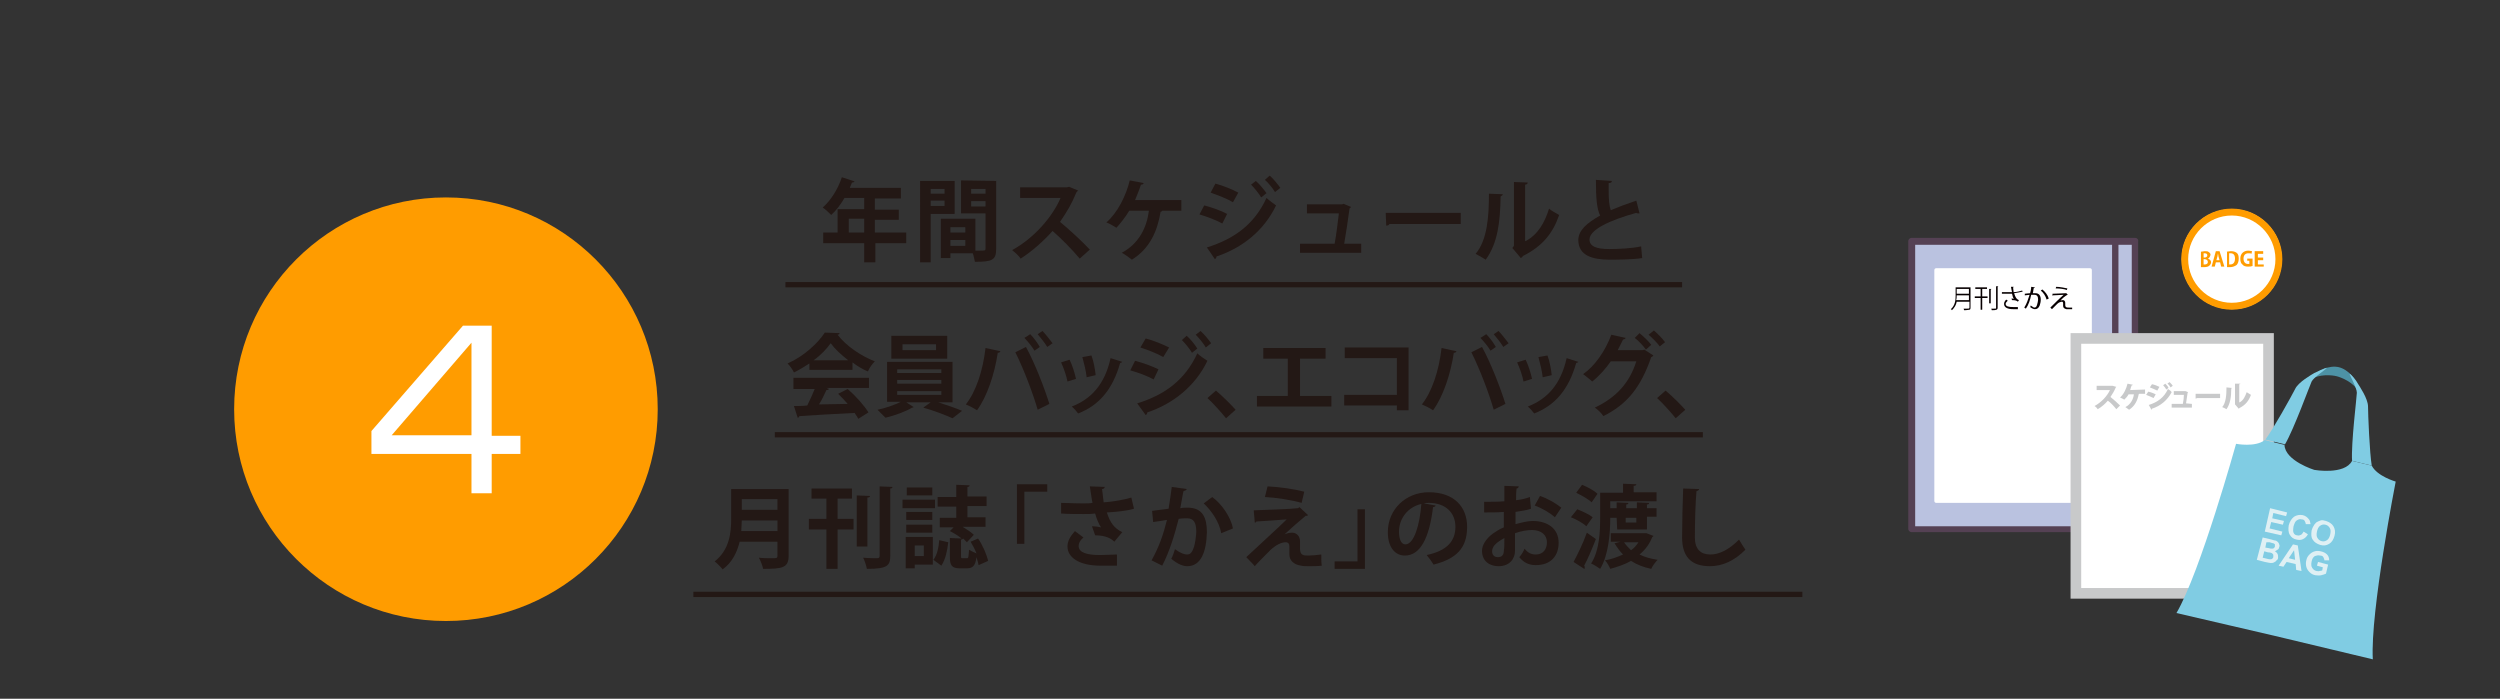 <?xml version="1.0" encoding="utf-8"?>
<!-- Generator: Adobe Illustrator 26.1.0, SVG Export Plug-In . SVG Version: 6.00 Build 0)  -->
<svg version="1.1" id="レイヤー_1" xmlns="http://www.w3.org/2000/svg" xmlns:xlink="http://www.w3.org/1999/xlink" x="0px"
	 y="0px" viewBox="0 0 469.8 131.3" style="enable-background:new 0 0 469.8 131.3;" xml:space="preserve">
<rect x="0" y="0" width="469.8" height="131.3" fill="#333333" stroke="none"/>
<style type="text/css">
	.st0{fill:#FF9C00;}
	.st1{fill:none;stroke:#231815;stroke-miterlimit:10;}
	.st2{fill:#231815;}
	.st3{fill-rule:evenodd;clip-rule:evenodd;fill:#BAC2E0;}
	.st4{fill-rule:evenodd;clip-rule:evenodd;fill:#FFFFFF;}
	.st5{fill-rule:evenodd;clip-rule:evenodd;fill:#554154;}
	.st6{enable-background:new    ;}
	.st7{fill:#070001;}
	.st8{fill:#FFFFFF;stroke:#C8C9CA;stroke-width:2;}
	.st9{fill:#C8C9CA;}
	.st10{fill:#FFFFFF;}
	.st11{fill:#4D92A5;}
	.st12{fill:#80CCE3;}
	.st13{fill:#DFF0F4;}
</style>
<g id="back">
</g>
<circle class="st0" cx="83.8" cy="76.9" r="39.8"/>
<line class="st1" x1="130.3" y1="111.7" x2="338.7" y2="111.7"/>
<line class="st1" x1="145.6" y1="81.7" x2="320" y2="81.7"/>
<line class="st1" x1="147.6" y1="53.5" x2="316.1" y2="53.5"/>
<path class="st2" d="M170.3,43.7v2h-5.8v3.6h-2.1v-3.6h-7.7v-2h2.7v-4.4h5v-2.1h-3.7c-0.7,1.2-1.6,2.4-2.5,3.2
	c-0.4-0.4-1.1-1.1-1.6-1.4c1.5-1.3,2.9-3.5,3.6-5.7l2.4,0.8c-0.1,0.1-0.2,0.2-0.5,0.2c-0.1,0.3-0.3,0.7-0.4,1h9.6v2h-4.9v2.1h4.5
	v1.9h-4.5v2.4H170.3z M159.5,43.7h2.9v-2.6h-2.9V43.7z"/>
<path class="st2" d="M179.4,40.2h-4.5v9.1h-2V34h6.5V40.2z M177.5,35.5h-2.6v0.9h2.6V35.5z M174.9,38.7h2.6v-1h-2.6V38.7z M187.2,34
	v12.8c0,2.1-0.8,2.4-4,2.4c-0.1-0.4-0.2-1.1-0.4-1.6h-4.2v0.9h-1.8v-7.4h6.5v6c0.3,0,0.7,0,0.9,0c0.9,0,1,0,1-0.4v-6.6h-4.6v-6.2
	L187.2,34L187.2,34z M181.4,42.7h-2.8v1h2.8V42.7z M178.6,46.2h2.8v-1.1h-2.8V46.2z M185.2,35.5h-2.7v0.9h2.7V35.5z M182.5,38.8h2.7
	v-1h-2.7V38.8z"/>
<path class="st2" d="M202.6,35.8c-0.1,0.1-0.2,0.2-0.3,0.3c-0.9,2.2-1.8,3.7-3.1,5.6c1.6,1.3,4.1,3.6,5.6,5.2l-1.9,1.7
	c-1.3-1.6-3.7-4-5.1-5.2c-1.6,1.8-3.8,3.8-6,5.2c-0.3-0.5-1.1-1.2-1.6-1.6c4.2-2.3,7.6-6.3,9.1-9.8h-7.6v-2h8.8l0.4-0.1L202.6,35.8z
	"/>
<path class="st2" d="M222,37.6v2h-3.6c0,0.1-0.2,0.2-0.3,0.2c-0.6,3.6-2,6.9-5.4,9c-0.5-0.4-1.3-1-1.9-1.3c3.2-1.7,4.7-4.7,5.1-7.9
	h-3.7c-0.7,1.2-1.6,2.3-2.4,3.2c-0.5-0.3-1.3-0.8-1.9-1c2.1-1.8,3.7-5,4.4-7.9l2.6,0.5c0,0.2-0.2,0.3-0.5,0.3
	c-0.2,0.7-0.7,1.9-1.1,2.9H222z"/>
<path class="st2" d="M226.3,38.6c1.5,0.4,3.2,1,4.3,1.6l-0.9,1.8c-1.1-0.6-2.9-1.3-4.3-1.7L226.3,38.6z M226.8,46.5
	c5.1-1.6,8.9-4.3,11.2-9.3c0.4,0.4,1.4,1.1,1.8,1.4c-2.3,4.8-6.4,8-11.2,9.6c0,0.2-0.1,0.4-0.3,0.5L226.8,46.5z M228.4,34.5
	c1.5,0.4,3.2,1.1,4.3,1.7l-1,1.8c-1.2-0.7-2.8-1.3-4.2-1.8L228.4,34.5z M236,34c0.7,0.6,1.5,1.6,2,2.3l-1,0.8
	c-0.4-0.7-1.3-1.8-1.9-2.4L236,34z M238.6,33c0.7,0.6,1.5,1.6,2,2.3l-1,0.8c-0.4-0.7-1.3-1.8-1.9-2.3L238.6,33z"/>
<path class="st2" d="M255.8,45.8v1.7h-11.5v-1.7h6.5c0.3-1.5,0.6-4.1,0.8-5.7h-6v-1.7h6.6l0.3-0.1l1.4,0.6c-0.1,0.1-0.2,0.2-0.3,0.3
	c-0.2,1.6-0.7,4.9-1,6.6H255.8z"/>
<path class="st2" d="M260.4,40h14.1v2.1h-13.4c-0.1,0.2-0.3,0.3-0.6,0.3L260.4,40z"/>
<path class="st2" d="M282.4,36.5c0,0.2-0.2,0.3-0.4,0.4c-0.1,4.8-0.5,8.7-2.8,11.9c-0.5-0.3-1.3-0.8-1.9-1.1c2.2-2.6,2.5-7,2.5-11.3
	L282.4,36.5z M286.7,45.3c2.3-1.2,3.6-3.5,4.4-6.1c0.4,0.4,1.4,0.9,1.9,1.2c-1.2,3.5-3.2,5.9-6.8,7.7c-0.1,0.2-0.3,0.3-0.4,0.4
	l-1.6-1.9l0.3-0.4v-12l2.6,0.1c0,0.2-0.2,0.4-0.5,0.4v10.6H286.7z"/>
<path class="st2" d="M308.1,40.1c-0.1,0-0.1,0-0.2,0s-0.3,0-0.4-0.1c-5.1,1.4-8.8,3.2-8.8,5c0,1.3,1.3,1.8,3.7,1.8
	c1.6,0,4.2-0.1,6-0.5l0.2,2.2c-1.9,0.3-5.2,0.3-6.1,0.3c-3.3,0-5.9-0.8-5.9-3.7c0-1.8,1.6-3.2,4.1-4.6c-0.6-1.2-0.8-3.1-0.8-6.7
	l3,0.2c0,0.3-0.2,0.4-0.6,0.4c0,0.5,0,0.9,0,1.4c0,1.7,0.1,2.9,0.4,3.7c1.4-0.6,3-1.2,4.8-1.8L308.1,40.1z"/>
<path class="st2" d="M148.2,91.9v12.5c0,2.3-1.1,2.5-4.8,2.5c-0.1-0.6-0.5-1.6-0.8-2.1c0.8,0.1,1.7,0.1,2.3,0.1c1.1,0,1.2,0,1.2-0.5
	v-2.6H139c-0.5,2-1.4,3.9-3.2,5.2c-0.3-0.4-1.1-1.2-1.5-1.5c2.8-2.2,3.1-5.4,3.1-8v-5.6H148.2z M139.4,97.8c0,0.6-0.1,1.3-0.1,2h6.8
	v-2H139.4z M146.1,93.8h-6.7v2h6.7V93.8z"/>
<path class="st2" d="M157.4,93.7v3.8h3v2h-3v7.4h-2.1v-7.4H152v-2h3.3v-3.8h-2.8v-1.9h7.6v1.9C160.1,93.7,157.4,93.7,157.4,93.7z
	 M163.5,93.2c0,0.2-0.2,0.3-0.5,0.3v9.2h-2v-9.6L163.5,93.2z M165.2,91.4l2.5,0.1c0,0.2-0.1,0.3-0.4,0.3v12.6c0,1.9-0.5,2.5-4.4,2.5
	c-0.1-0.6-0.4-1.5-0.7-2.1c1.1,0.1,2.2,0.1,2.6,0.1c0.3,0,0.5-0.1,0.5-0.4V91.4H165.2z"/>
<path class="st2" d="M175.7,93.9v1.6h-6.1v-1.6H175.7z M175.3,100.9v5.2h-3.4v0.7h-1.7v-5.9H175.3z M175.2,96.2v1.5h-4.9v-1.5H175.2
	z M170.3,100.1v-1.5h4.9v1.5H170.3z M175.2,91.6v1.5h-4.8v-1.5H175.2z M173.6,102.5h-1.7v2h1.7V102.5z M178.2,101.9
	c-0.2,1.6-0.5,3.2-1.3,4.4l-1.5-1.1c0.7-0.9,1-2.3,1.1-3.7L178.2,101.9z M183.8,101.2c0.9,1.3,1.6,3,1.9,4.2l-1.8,0.8
	c-0.1-0.4-0.2-0.9-0.4-1.5c-0.2,1.6-0.7,2.1-1.8,2.1h-1.3c-1.6,0-1.9-0.6-1.9-2.2v-3.5l2.2,0.1c-0.6-0.5-1.4-1-2.2-1.4l0.7-0.7h-2.6
	v-1.8h3.1v-2.1h-3.5v-1.8h3.5v-2.3l2.5,0.1c0,0.2-0.1,0.3-0.4,0.3v1.8h3.6v1.8h-3.6v2.1h3.4V99h-4.3c0.8,0.5,1.6,1,2.1,1.5l-1.3,1.4
	c-0.2-0.2-0.4-0.4-0.7-0.7c-0.1,0.1-0.2,0.2-0.4,0.2v3c0,0.5,0,0.5,0.3,0.5h0.8c0.3,0,0.3-0.2,0.4-1.6c0.3,0.2,0.9,0.5,1.4,0.7
	c-0.3-0.8-0.7-1.5-1.1-2.2L183.8,101.2z"/>
<path class="st2" d="M191.1,102.2V91h5.7v1.4h-4.3v9.8H191.1z"/>
<path class="st2" d="M213.1,95.6c-1.3,0.4-3.3,0.6-5.1,0.7c0.6,1.9,1.4,3,2.9,3.7l-1.5,1.8c-0.6-0.6-1.6-1.2-3.6-1.2l-0.6-1.7
	c0.6,0,1.3,0.1,1.7,0.2c-0.4-0.6-0.8-1.5-1.1-2.6c-0.7,0.1-1.4,0.1-2.2,0.1c-1,0-3,0-4.2-0.1v-2c1,0,2.2,0.1,4.2,0.1
	c0.6,0,1.2,0,1.7-0.1c-0.2-0.9-0.3-2-0.5-3.1l2.8,0.1c0,0.2-0.2,0.4-0.5,0.4c0.1,0.9,0.2,1.6,0.3,2.5c1.7-0.1,3.9-0.5,5.2-0.9
	L213.1,95.6z M209.9,106.3c-0.8,0-1.8,0-3.1,0c-4.1,0-6.2-1.6-6.2-3.6c0-1,0.5-1.9,1.4-2.9l1.6,1.2c-0.7,0.6-0.9,1.1-0.9,1.6
	c0,1.3,1.7,1.7,4,1.7c1.3,0,2.3-0.1,3.2-0.1V106.3z"/>
<path class="st2" d="M223,91.9c0,0.2-0.3,0.3-0.6,0.4c-0.2,0.8-0.4,2.3-0.6,3.2c0.4-0.1,1-0.1,1.4-0.1c2.8,0,3.6,1.9,3.6,4.6l0,0
	c-0.1,3.7-1.1,6.4-3.7,6.4c-0.7,0-1.7-0.3-3-1.4c0.3-0.5,0.5-1.2,0.7-1.8c1.1,0.8,1.8,1,2.3,1c0.7,0,1-0.6,1.3-1.5
	c0.2-0.7,0.4-2.1,0.4-2.8c0-1.7-0.5-2.5-1.7-2.5c-0.4,0-1,0-1.6,0.1c-0.8,3.1-1.7,6.1-3.1,8.8l-2-1c1.4-2.5,2.2-4.8,2.9-7.6
	c-0.6,0.1-1.8,0.3-2.6,0.4l-0.2-2.1l3.1-0.4c0.2-1.2,0.4-2.6,0.6-4.1L223,91.9z M229.5,100.2c-0.4-2.2-1.9-4.3-3.3-5.6l1.6-1.2
	c1.8,1.3,3.5,3.8,3.9,5.9L229.5,100.2z"/>
<path class="st2" d="M241.4,100.4c0.5-0.2,1-0.3,1.4-0.3c0.9,0,1.5,0.7,1.5,1.6c0,0.5,0,1.1,0,1.4c0,1.3,0.7,1.3,1.6,1.3
	c0.7,0,1.6-0.1,2.4-0.2c0,0.3,0,0.5,0,0.8c0,0.9,0.1,1.3,0.1,1.3c-0.7,0.1-1.6,0.1-2.4,0.1c-0.6,0-1.1,0-1.5-0.1
	c-1.4-0.2-2.2-1-2.2-2.1c0-0.4,0-1.1,0-1.5c0-0.5-0.2-0.8-0.7-0.8c-0.8,0-1.8,0.5-2.8,1.4c-0.9,0.9-2.6,2.6-3,3.1
	c0,0-0.3-0.4-1.6-1.7c1.7-1.6,6.3-5.8,7.6-7.1c-1.1,0.1-4,0.3-5.7,0.4c-0.1,0.2-0.1,0.2-0.3,0.2l-0.2-2.3c2.3-0.1,6.5-0.2,8.3-0.4
	l0.3-0.2l1.6,1.5c-0.1,0.1-0.2,0.2-0.4,0.1C244.3,97.8,242.8,99.1,241.4,100.4L241.4,100.4z M244.6,94.5c-1.7-0.5-4.8-1-6.9-1.1
	l0.5-2c2.2,0.1,5,0.5,6.9,1L244.6,94.5z"/>
<path class="st2" d="M256.5,95.7v11.2h-5.7v-1.4h4.3v-9.8C255.1,95.7,256.5,95.7,256.5,95.7z"/>
<path class="st2" d="M269.8,95c-0.1,0.2-0.3,0.3-0.5,0.3c-0.7,5.8-2.4,9.1-5.3,9.1c-1.8,0-3.2-1.5-3.2-4.4c0-4.3,3.4-7.5,7.7-7.5
	c4.8,0,7.2,2.8,7.2,6.5c0,4-2,6-6.3,7.1c-0.3-0.5-0.8-1.2-1.3-1.8c3.8-0.8,5.4-2.6,5.4-5.3c0-2.7-1.9-4.5-5-4.5
	c-0.3,0-0.6,0-0.9,0.1L269.8,95z M267.1,94.7c-2.6,0.6-4.2,2.8-4.2,5.2c0,1.4,0.4,2.4,1.2,2.4C265.7,102.3,266.8,98.7,267.1,94.7z"
	/>
<path class="st2" d="M287.7,95.6c-0.8,0.3-1.8,0.4-2.9,0.6c0,0.8,0,1.6,0,2.3c1.1-0.3,2.3-0.6,3.2-0.6c2.8,0,4.9,1.4,4.9,4.1
	c0,2.4-1.4,4.2-4.3,4.2c-1.2,0-2.2-0.4-3.1-1.5c0.4-0.4,0.8-1.1,1-1.6c0.6,0.8,1.3,1.1,2.1,1.1c1.4,0,2.1-1,2.1-2.3s-1-2.3-2.8-2.3
	c-0.9,0-2.1,0.2-3.2,0.6v3.3c0,1.5-1,2.9-3.1,2.9c-1.5,0-3.1-0.8-3.1-2.9c0-1.1,0.8-2.3,2-3.2c0.6-0.4,1.3-0.9,2.1-1.2v-2.9
	c-1.1,0.1-2.4,0.1-3.7,0.1v-2c1.4,0,2.6,0,3.8-0.1v-2.9l2.7,0.1c0,0.2-0.2,0.4-0.4,0.4c-0.1,0.7-0.1,1.4-0.1,2.2
	c0.9-0.1,1.8-0.3,2.6-0.6L287.7,95.6z M282.7,101.1c-1,0.6-2.3,1.3-2.3,2.5c0,0.7,0.4,1.1,1.1,1.1s1.1-0.4,1.1-1.2
	C282.7,103.1,282.7,102.1,282.7,101.1z M292.2,97.2c-0.9-0.8-2.4-1.7-3.8-2.2l1-1.8c1.5,0.5,3,1.4,4,2.2L292.2,97.2z"/>
<path class="st2" d="M296.4,95.7c1,0.4,2.3,1,2.9,1.5l-1.2,1.7c-0.6-0.6-1.9-1.3-2.9-1.7L296.4,95.7z M295.7,105.6
	c0.7-1.3,1.8-3.5,2.5-5.5l1.7,1.2c-0.7,1.8-1.5,3.7-2.2,5c0.1,0.1,0.1,0.2,0.1,0.4c0,0.1,0,0.2-0.1,0.2L295.7,105.6z M299.1,94.4
	c-0.6-0.6-1.9-1.3-2.9-1.8l1.1-1.5c1,0.4,2.3,1.1,2.9,1.7L299.1,94.4z M303.8,97.3h-1.2c0,2.8-0.3,7-1.9,9.6c-0.4-0.3-1.2-0.8-1.7-1
	c1.6-2.5,1.7-6.1,1.7-8.7v-4.6h4.3v-1.7l2.5,0.1c0,0.2-0.2,0.3-0.5,0.3v1.2h4.3v1.7h-8.7v1.3h1.2v-1.1l2.2,0.1
	c0,0.2-0.1,0.3-0.4,0.3v0.7h2v-1.1c0.1,0,0.1,0,2.3,0.1c0,0.2-0.1,0.3-0.4,0.3v0.7h1.8v1.6h-1.8v2.4h-5.6L303.8,97.3L303.8,97.3z
	 M309.4,100.2l1.3,0.5c0,0.1-0.1,0.2-0.2,0.2c-0.5,1.3-1.3,2.4-2.4,3.3c1,0.5,2.1,0.8,3.4,1c-0.4,0.4-1,1.2-1.2,1.7
	c-1.5-0.3-2.7-0.8-3.8-1.5c-1.2,0.7-2.5,1.1-3.9,1.5c-0.2-0.5-0.6-1.2-1-1.6c1.2-0.2,2.3-0.6,3.4-1.1c-0.6-0.6-1.1-1.3-1.6-2.1
	l1.1-0.3h-1.8v-1.6h6.4H309.4z M305.2,101.9c0.3,0.5,0.8,1,1.3,1.5c0.6-0.4,1-0.9,1.4-1.5H305.2z M307.5,97.3h-2v0.9h2V97.3z"/>
<path class="st2" d="M319.3,91.9c0,0.2-0.2,0.3-0.5,0.4c-0.2,2.2-0.3,6.2-0.3,8.7c0,2.2,1.1,3.2,2.9,3.2c1.7,0,3.5-0.9,5.4-2.8
	c0.3,0.5,0.9,1.5,1.2,1.9c-2.1,2.1-4.3,3.1-6.7,3.1c-3.7,0-5.2-2-5.2-5.4c0-2.3,0.1-7.1,0.2-9.2L319.3,91.9z"/>
<polygon class="st3" points="359.2,45.4 397.5,45.4 397.5,99.5 359.2,99.5 "/>
<path class="st4" d="M363.5,50.8c0-0.1,0-0.2,0.1-0.3s0.2-0.1,0.3-0.1c3.4,0,25.4,0,28.8,0c0.1,0,0.2,0,0.3,0.1
	c0.1,0.1,0.1,0.2,0.1,0.3c0,4.3,0,39,0,43.3c0,0.1,0,0.2-0.1,0.3c-0.1,0.1-0.2,0.1-0.3,0.1c-3.4,0-25.4,0-28.8,0
	c-0.1,0-0.2,0-0.3-0.1c-0.1-0.1-0.1-0.2-0.1-0.3C363.5,89.8,363.5,55.1,363.5,50.8L363.5,50.8z"/>
<polygon class="st3" points="397.5,45.4 401.2,45.4 401.2,99.5 397.5,99.5 "/>
<path class="st5" d="M401.2,44.7h-42c-0.3,0-0.6,0.3-0.6,0.6v54.1c0,0.3,0.3,0.6,0.6,0.6h42c0.3,0,0.6-0.3,0.6-0.6v-54
	C401.9,45,401.6,44.7,401.2,44.7L401.2,44.7z M396.9,46v52.9h-37V46l0,0H396.9L396.9,46z M398.1,46h2.5v52.9h-2.5V46L398.1,46z"/>
<g class="st6">
	<path class="st7" d="M370.3,54v3.8c0,0.3-0.1,0.4-0.2,0.4s-0.5,0.1-1,0.1c0-0.1-0.1-0.2-0.1-0.3c0.2,0,0.5,0,0.6,0
		c0.4,0,0.5,0,0.5-0.2v-1.1h-2.4c-0.1,0.6-0.4,1.1-0.9,1.6c0-0.1-0.2-0.2-0.2-0.2c0.8-0.7,0.9-1.7,0.9-2.5V54H370.3z M367.7,55.5
		c0,0.2,0,0.6-0.1,0.9h2.4v-0.9H367.7z M370,54.3h-2.3v0.9h2.3V54.3z"/>
	<path class="st7" d="M372.5,54.3v1.4h1V56h-1v2.2h-0.3V56h-1.1v-0.3h1.1v-1.4h-1V54h2.2v0.3H372.5z M373.8,54.3h0.4
		c0,0,0,0.1-0.1,0.1V57h-0.3V54.3z M375.1,53.8h0.4c0,0,0,0.1-0.1,0.1v3.9c0,0.4-0.2,0.5-1.1,0.5c0-0.1-0.1-0.2-0.1-0.3
		c0.2,0,0.3,0,0.5,0c0.4,0,0.4,0,0.4-0.1L375.1,53.8L375.1,53.8z"/>
	<path class="st7" d="M380.1,54.8c-0.4,0.1-1,0.2-1.6,0.3c0.2,0.7,0.4,1.1,0.9,1.3l-0.2,0.3c-0.2-0.2-0.5-0.3-1.1-0.3l-0.1-0.3
		c0.2,0,0.4,0,0.5,0.1c-0.2-0.2-0.3-0.5-0.4-1c-0.2,0-0.5,0-0.8,0s-0.8,0-1.1,0v-0.3c0.3,0,0.7,0,1.2,0c0.2,0,0.5,0,0.7,0
		c-0.1-0.3-0.1-0.6-0.2-1h0.5c0,0.1,0,0.1-0.1,0.1c0,0.3,0.1,0.6,0.1,0.9c0.6,0,1.2-0.2,1.6-0.3L380.1,54.8z M379.2,58.1
		c-0.2,0-0.5,0-0.9,0c-1,0-1.7-0.3-1.7-1c0-0.3,0.2-0.6,0.4-0.8l0.3,0.2c-0.2,0.2-0.4,0.4-0.4,0.6c0,0.5,0.6,0.6,1.4,0.6
		c0.4,0,0.7,0,0.9,0L379.2,58.1z"/>
	<path class="st7" d="M382.4,54c0,0.1-0.1,0.1-0.2,0.1c-0.1,0.3-0.1,0.7-0.2,1c0.2,0,0.4,0,0.5,0c0.7,0,1,0.5,1,1.2
		c0,0.4-0.1,0.8-0.2,1.1c-0.2,0.5-0.5,0.7-0.9,0.7c-0.2,0-0.5-0.1-0.9-0.4c0.1-0.1,0.1-0.2,0.1-0.3c0.4,0.3,0.6,0.4,0.7,0.4
		c0.3,0,0.4-0.2,0.5-0.5s0.2-0.8,0.2-1c0-0.6-0.2-0.9-0.7-0.9c-0.1,0-0.3,0-0.6,0c-0.2,1-0.5,1.9-1,2.6l-0.3-0.2
		c0.5-0.8,0.7-1.5,1-2.4c-0.2,0-0.6,0.1-0.9,0.1v-0.3c0.2,0,0.6-0.1,1-0.1c0.1-0.4,0.2-0.8,0.2-1.2L382.4,54z M384.6,56.3
		c-0.2-0.7-0.6-1.3-1.1-1.7l0.3-0.2c0.5,0.4,1,1,1.2,1.7L384.6,56.3z"/>
	<path class="st7" d="M387.2,56.5c0.2-0.1,0.3-0.1,0.5-0.1s0.4,0.2,0.4,0.5c0,0.1,0,0.3,0,0.4c0,0.5,0.3,0.5,0.7,0.5
		c0.2,0,0.5,0,0.6,0c0,0.2,0,0.3,0,0.3c-0.2,0-0.4,0-0.6,0s-0.4,0-0.5,0c-0.4-0.1-0.6-0.3-0.6-0.6c0-0.1,0-0.3,0-0.5
		s-0.1-0.3-0.2-0.3c-0.2,0-0.6,0.1-0.9,0.4c-0.3,0.3-0.8,0.8-1,1c0,0-0.1-0.1-0.3-0.3c0.5-0.5,2-2,2.5-2.4c-0.4,0-1.5,0.1-2,0.1
		c0,0,0,0-0.1,0.1v-0.4c0.7,0,2-0.1,2.5-0.1h0.1l0.3,0.3h-0.1C388.1,55.6,387.5,56.1,387.2,56.5L387.2,56.5z M388.4,54.5
		c-0.5-0.2-1.4-0.3-2.1-0.3l0.1-0.3c0.7,0,1.6,0.2,2.1,0.3L388.4,54.5z"/>
</g>
<rect x="390.1" y="63.6" class="st8" width="36.2" height="47.9"/>
<g class="st6">
	<path class="st9" d="M397.7,72.7l-0.1,0.1c-0.3,0.7-0.6,1.2-1,1.8c0.5,0.4,1.3,1.1,1.8,1.6l-0.7,0.7c-0.4-0.5-1.1-1.3-1.6-1.6
		c-0.5,0.6-1.2,1.2-1.9,1.6c-0.1-0.2-0.4-0.5-0.6-0.6c1.3-0.7,2.4-1.9,2.9-3H394v-0.8h2.9h0.1L397.7,72.7z"/>
	<path class="st9" d="M403.1,73.2V74H402l-0.1,0.1c-0.2,1.1-0.7,2.2-1.8,2.9c-0.2-0.1-0.5-0.4-0.7-0.5c1-0.5,1.5-1.5,1.6-2.4h-1
		c-0.2,0.4-0.5,0.7-0.8,1c-0.2-0.1-0.5-0.3-0.8-0.4c0.7-0.6,1.2-1.7,1.4-2.6l1,0.2c0,0.1-0.1,0.1-0.2,0.1c-0.1,0.2-0.2,0.5-0.3,0.9
		L403.1,73.2L403.1,73.2z"/>
	<path class="st9" d="M403.7,73.6c0.5,0.1,1,0.3,1.4,0.5l-0.4,0.7c-0.4-0.2-0.9-0.4-1.4-0.6L403.7,73.6z M403.8,76.1
		c1.6-0.5,2.9-1.4,3.6-3c0.2,0.1,0.6,0.4,0.7,0.6c-0.8,1.5-2.1,2.6-3.7,3.1c0,0.1,0,0.1-0.1,0.2L403.8,76.1z M404.4,72.2
		c0.5,0.1,1,0.3,1.4,0.5l-0.4,0.7c-0.4-0.2-0.9-0.4-1.4-0.6L404.4,72.2z M406.9,72.1c0.2,0.2,0.5,0.5,0.6,0.8l-0.4,0.3
		c-0.1-0.2-0.4-0.6-0.6-0.8L406.9,72.1z M407.7,71.8c0.2,0.2,0.5,0.5,0.6,0.7l-0.4,0.3c-0.1-0.2-0.4-0.6-0.6-0.7L407.7,71.8z"/>
	<path class="st9" d="M411.9,75.9v0.7h-3.8v-0.7h2.1c0.1-0.5,0.2-1.2,0.2-1.7h-1.9v-0.7h2.1h0.1l0.5,0.2l-0.1,0.1
		c-0.1,0.5-0.2,1.5-0.3,2L411.9,75.9L411.9,75.9z"/>
	<path class="st9" d="M412.6,74h4.6v0.8h-4.4c0,0.1-0.1,0.1-0.2,0.1V74z"/>
	<path class="st9" d="M419.4,72.9c0,0.1-0.1,0.1-0.1,0.1c0,1.6-0.2,2.9-0.9,3.9c-0.2-0.1-0.5-0.3-0.8-0.4c0.7-0.8,0.8-2.3,0.8-3.7
		L419.4,72.9z M420.9,75.6c0.7-0.4,1-1.1,1.3-1.9c0.2,0.1,0.6,0.4,0.8,0.5c-0.4,1.1-1,1.9-2.2,2.5c0,0.1-0.1,0.1-0.1,0.1l-0.6-0.7
		L420,76v-3.9h1c0,0.1-0.1,0.1-0.2,0.1v3.4H420.9z"/>
</g>
<g>
	<path class="st10" d="M92.4,61.2v20.7h5.4v3.4h-5.4v7.4h-3.8v-7.4H69.8V81L87,61.2H92.4z M88.6,64.4l-15,17.4h15V64.4z"/>
</g>
<g>
	<path class="st2" d="M152.1,69.6v-1.3c-0.9,0.6-1.9,1.2-2.9,1.7c-0.2-0.5-0.8-1.3-1.2-1.7c3-1.3,5.7-3.8,7-5.8l2.8,0.1
		c-0.1,0.2-0.2,0.3-0.4,0.3c1.6,2.1,4.4,4,7,5c-0.5,0.5-1,1.2-1.3,1.9c-1-0.4-2-1-2.9-1.7v1.4H152.1z M149.1,72.9V71h14.2v1.9h-8
		l0.5,0.2c-0.1,0.1-0.2,0.2-0.5,0.2c-0.4,0.8-0.8,1.8-1.4,2.7c1.7,0,3.5-0.1,5.4-0.1c-0.6-0.7-1.2-1.3-1.8-1.9l1.8-0.9
		c1.5,1.3,3.1,3.1,3.9,4.4l-1.9,1.2c-0.2-0.3-0.4-0.7-0.7-1.1c-3.8,0.2-7.8,0.4-10.4,0.6c0,0.2-0.2,0.3-0.3,0.3l-0.7-2.2
		c0.7,0,1.6,0,2.5-0.1c0.5-1,1-2.1,1.4-3.1H149.1z M159.4,67.7c-1.3-1-2.5-2.1-3.3-3.2c-0.7,1-1.8,2.2-3.2,3.2H159.4z"/>
	<path class="st2" d="M179,75.6h-2.7c1.6,0.5,3.3,1.1,4.5,1.6l-1.8,1.4c-1.3-0.6-3.7-1.5-5.5-2l1.4-1h-4.6l1.4,0.9
		c-0.1,0.1-0.2,0.1-0.3,0.1c-1.1,0.7-3.3,1.5-5,1.9c-0.4-0.4-1.1-1.1-1.5-1.5c1.5-0.3,3.2-0.9,4.4-1.5h-2.6V68H179V75.6z M178,63.1
		v4.3h-10.5v-4.3H178z M168.6,69.4v0.7h8.3v-0.7H168.6z M168.6,71.4v0.7h8.3v-0.7H168.6z M168.6,73.5v0.7h8.3v-0.7H168.6z
		 M175.9,65.8v-1.1h-6.3v1.1H175.9z"/>
	<path class="st2" d="M188,66c-0.1,0.2-0.2,0.3-0.5,0.3c-0.6,4-2,8.2-3.9,10.8c-0.6-0.4-1.4-0.8-2.1-1.1c1.9-2.4,3.2-6.3,3.7-10.6
		L188,66z M195,77c-0.8-2.8-2.5-7.4-4.2-10.8l2-1c1.7,3.1,3.5,7.8,4.4,10.7L195,77z M193.6,62.8c0.7,0.7,1.4,1.7,1.8,2.4l-1,0.7
		c-0.4-0.7-1.3-1.8-1.9-2.4L193.6,62.8z M195.9,62.2c0.7,0.7,1.4,1.7,1.9,2.3l-1,0.7c-0.4-0.7-1.3-1.8-1.8-2.4L195.9,62.2z"/>
	<path class="st2" d="M201,67.6c0.5,1,1,2.6,1.2,3.6l-1.6,0.5c-0.2-1.1-0.7-2.5-1.2-3.6L201,67.6z M210.9,68
		c-0.1,0.1-0.2,0.2-0.4,0.2c-1.4,5-4,8-7.9,9.5c-0.2-0.3-0.8-1-1.2-1.3c3.6-1.4,6.2-4.1,7.3-9.1L210.9,68z M205.1,66.8
		c0.4,1,0.7,2.7,0.8,3.7l-1.7,0.4c-0.1-1.1-0.5-2.7-0.8-3.8L205.1,66.8z"/>
	<path class="st2" d="M213.3,67.8c1.5,0.4,3.2,1,4.4,1.6l-0.9,1.9c-1.1-0.6-2.9-1.3-4.4-1.7L213.3,67.8z M213.7,75.8
		c5.2-1.6,9-4.4,11.3-9.4c0.4,0.4,1.4,1.1,1.9,1.4c-2.3,4.8-6.5,8.1-11.3,9.7c0,0.2-0.1,0.4-0.3,0.5L213.7,75.8z M215.3,63.6
		c1.5,0.4,3.2,1.1,4.4,1.7l-1.1,1.8c-1.2-0.7-2.8-1.3-4.3-1.8L215.3,63.6z M223,63.1c0.7,0.6,1.5,1.6,2,2.4l-1,0.8
		c-0.4-0.7-1.3-1.8-1.9-2.4L223,63.1z M225.6,62.2c0.7,0.6,1.5,1.6,2,2.3l-1,0.8c-0.4-0.7-1.3-1.8-1.9-2.4L225.6,62.2z"/>
	<path class="st2" d="M228.5,73.4c1.2,1,2.9,2.7,3.7,3.6l-1.8,1.6c-0.8-1-2.5-2.9-3.5-3.8L228.5,73.4z"/>
	<path class="st2" d="M237.5,65.4h11.6v2h-4.8v7h5.9v2h-14v-2h5.8v-7h-4.6V65.4z"/>
	<path class="st2" d="M264.7,65.3v11.8h-2.2v-0.9h-9.9v-2h9.9v-6.9h-9.8v-2H264.7z"/>
	<path class="st2" d="M273.7,66c-0.1,0.2-0.2,0.3-0.5,0.3c-0.6,4-2,8.2-3.9,10.8c-0.6-0.4-1.4-0.8-2.1-1.1c1.9-2.4,3.2-6.3,3.7-10.6
		L273.7,66z M280.7,77c-0.8-2.8-2.5-7.4-4.2-10.8l2-1c1.7,3.1,3.5,7.8,4.4,10.7L280.7,77z M279.3,62.8c0.7,0.7,1.4,1.7,1.8,2.4
		l-1,0.7c-0.4-0.7-1.3-1.8-1.9-2.4L279.3,62.8z M281.6,62.2c0.7,0.7,1.4,1.7,1.9,2.3l-1,0.7c-0.4-0.7-1.3-1.8-1.8-2.4L281.6,62.2z"
		/>
	<path class="st2" d="M286.7,67.6c0.5,1,1,2.6,1.2,3.6l-1.6,0.5c-0.2-1.1-0.7-2.5-1.2-3.6L286.7,67.6z M296.6,68
		c-0.1,0.1-0.2,0.2-0.4,0.2c-1.4,5-4,8-7.9,9.5c-0.2-0.3-0.8-1-1.2-1.3c3.6-1.4,6.2-4.1,7.3-9.1L296.6,68z M290.8,66.8
		c0.4,1,0.7,2.7,0.8,3.7l-1.7,0.4c-0.1-1.1-0.5-2.7-0.8-3.8L290.8,66.8z"/>
	<path class="st2" d="M310.7,66.8c-0.1,0.1-0.2,0.3-0.4,0.3c-2,5.8-4.6,8.9-9,11.1c-0.3-0.5-1-1.2-1.6-1.6c4-1.9,6.5-4.6,7.8-8.7
		h-4.8c-0.9,1.3-2.1,2.7-3.5,3.8c-0.4-0.4-1.2-1-1.7-1.4c2.2-1.5,4.2-4.4,5.3-7.4l2.7,0.6c-0.1,0.2-0.3,0.3-0.5,0.3
		c-0.3,0.6-0.7,1.5-1,2h4.7l0.3-0.1L310.7,66.8z M308.1,62.6c0.7,0.6,1.7,1.5,2.2,2.2l-1,0.9c-0.4-0.6-1.4-1.7-2.1-2.2L308.1,62.6z
		 M310.8,62.1c0.7,0.6,1.6,1.5,2.1,2.2l-1,0.8c-0.4-0.6-1.4-1.6-2.1-2.2L310.8,62.1z"/>
	<path class="st2" d="M313,73.4c1.2,1,2.9,2.7,3.7,3.6l-1.8,1.6c-0.8-1-2.5-2.9-3.5-3.8L313,73.4z"/>
</g>
<g>
	<g>
		<path class="st11" d="M439.5,69c1.7,0.4,3.6,2.3,3.7,4.6c-0.9-1.8-3.3-2.7-4.1-2.9c-0.8-0.2-3.3-0.5-5,0.7
			C435.3,69.5,437.8,68.6,439.5,69z"/>
		<path class="st12" d="M434.9,70.1c-0.5,0.3-3,1.7-3.6,3c-0.6,1.2-4.2,7.7-5.6,9.5l3.7,0.9c1.7-2.9,4.7-11.2,5-11.8
			c0.4-0.8,2.6-2.2,2.9-2.6C436.8,69.2,435.5,69.8,434.9,70.1z"/>
		<path class="st12" d="M427.5,119.5l18.4,4.4c-0.5-8.9,4.3-33.4,4.3-33.4s-3.5-1-4.5-3l-3.7-0.9c-1.4,2.7-7.1,1.7-7.1,1.7
			s-5.5-1.7-5.6-4.7l-3.7-0.9c-1.8,1.4-5.4,0.7-5.4,0.7s-6.7,24.1-11.2,31.8L427.5,119.5z"/>
		<path class="st12" d="M443.1,72.1c0.3,0.5,1.9,2.8,1.9,4.3c0,1.4,0.3,8.8,0.7,11.1l-3.7-0.9c-0.2-3.3,0.9-12.1,0.9-12.8
			c0-0.9-1.3-3.2-1.4-3.6C441.9,70.4,442.8,71.5,443.1,72.1z"/>
	</g>
	<g>
		<path class="st13" d="M425.6,99.9l1-4.4l3.2,0.8l-0.2,0.7l-2.4-0.6l-0.2,1l2.2,0.5l-0.2,0.7l-2.2-0.5l-0.3,1.2l2.4,0.6l-0.2,0.7
			L425.6,99.9z"/>
		<path class="st13" d="M432.9,99.9l0.8,0.5c-0.2,0.4-0.5,0.7-0.9,0.9c-0.4,0.2-0.8,0.2-1.2,0.1c-0.6-0.1-1-0.4-1.3-0.9
			c-0.3-0.5-0.3-1.1-0.2-1.8c0.2-0.7,0.5-1.2,1-1.6c0.5-0.3,1-0.4,1.6-0.3c0.5,0.1,0.9,0.4,1.2,0.8c0.2,0.2,0.2,0.5,0.3,0.9l-0.9,0
			c0-0.2-0.1-0.4-0.2-0.6c-0.1-0.2-0.3-0.3-0.6-0.3c-0.3-0.1-0.6,0-0.9,0.2c-0.3,0.2-0.4,0.5-0.6,1.1c-0.1,0.6-0.1,1,0,1.2
			c0.1,0.3,0.4,0.5,0.7,0.5c0.2,0.1,0.5,0,0.7-0.1C432.6,100.4,432.7,100.2,432.9,99.9z"/>
		<path class="st13" d="M434.4,99.7c0.1-0.4,0.3-0.8,0.5-1.1c0.2-0.2,0.3-0.4,0.5-0.5c0.2-0.1,0.4-0.2,0.7-0.3c0.3-0.1,0.6,0,1,0.1
			c0.6,0.2,1.1,0.5,1.4,1c0.3,0.5,0.4,1.1,0.2,1.8c-0.2,0.7-0.5,1.2-1,1.5c-0.5,0.3-1,0.4-1.7,0.2c-0.6-0.2-1.1-0.5-1.4-1
			C434.3,101,434.3,100.4,434.4,99.7z M435.4,99.9c-0.1,0.5-0.1,0.9,0.1,1.2c0.2,0.3,0.4,0.5,0.8,0.6c0.4,0.1,0.7,0,1-0.2
			c0.3-0.2,0.5-0.6,0.6-1.1c0.1-0.5,0.1-0.9-0.1-1.2c-0.2-0.3-0.4-0.5-0.8-0.6c-0.4-0.1-0.7,0-1,0.2C435.7,99,435.5,99.4,435.4,99.9
			z"/>
		<path class="st13" d="M425.2,101l1.7,0.4c0.3,0.1,0.6,0.2,0.8,0.2c0.2,0.1,0.3,0.2,0.4,0.3c0.1,0.1,0.2,0.3,0.2,0.4
			c0.1,0.2,0.1,0.4,0,0.5c0,0.2-0.1,0.4-0.3,0.5c-0.2,0.1-0.3,0.2-0.5,0.3c0.2,0.1,0.4,0.3,0.5,0.5c0.1,0.2,0.1,0.5,0.1,0.7
			c0,0.2-0.1,0.4-0.3,0.5c-0.1,0.2-0.3,0.3-0.5,0.4c-0.2,0.1-0.4,0.1-0.6,0.1c-0.2,0-0.5-0.1-1.1-0.2l-1.5-0.4L425.2,101z
			 M425.9,101.9l-0.2,1l0.6,0.1c0.3,0.1,0.6,0.1,0.6,0.1c0.2,0,0.3,0,0.4-0.1c0.1-0.1,0.2-0.2,0.2-0.3c0-0.1,0-0.3,0-0.4
			c-0.1-0.1-0.2-0.2-0.3-0.2c-0.1,0-0.3-0.1-0.7-0.2L425.9,101.9z M425.5,103.6l-0.3,1.2l0.8,0.2c0.3,0.1,0.5,0.1,0.6,0.1
			c0.1,0,0.3,0,0.4-0.1c0.1-0.1,0.2-0.2,0.2-0.3c0-0.1,0-0.2,0-0.4c0-0.1-0.1-0.2-0.2-0.3c-0.1-0.1-0.4-0.2-0.8-0.2L425.5,103.6z"/>
		<path class="st13" d="M432.5,107.3l-1-0.2l-0.1-1.1l-1.7-0.4l-0.6,0.9l-0.9-0.2l2.7-4l0.9,0.2L432.5,107.3z M431.3,105.2l-0.2-1.8
			l-1,1.5L431.3,105.2z"/>
		<path class="st13" d="M435.4,106.3l0.2-0.7l1.9,0.5l-0.4,1.7c-0.2,0.1-0.5,0.2-0.9,0.3c-0.4,0.1-0.8,0-1.1,0
			c-0.5-0.1-0.8-0.3-1.1-0.6c-0.3-0.3-0.5-0.6-0.6-1c-0.1-0.4-0.1-0.8,0-1.2c0.1-0.5,0.3-0.8,0.6-1.1c0.3-0.3,0.6-0.5,1-0.6
			c0.3-0.1,0.7-0.1,1.1,0c0.5,0.1,0.9,0.3,1.2,0.6c0.3,0.3,0.4,0.7,0.4,1.1l-0.9,0c0-0.2-0.1-0.4-0.2-0.6c-0.1-0.2-0.3-0.3-0.6-0.3
			c-0.4-0.1-0.7,0-1,0.1c-0.3,0.2-0.5,0.5-0.6,1c-0.1,0.5-0.1,0.9,0.1,1.2c0.2,0.3,0.4,0.5,0.8,0.6c0.2,0,0.4,0.1,0.6,0
			c0.2,0,0.4-0.1,0.5-0.1l0.1-0.6L435.4,106.3z"/>
	</g>
</g>
<g>
	<circle class="st10" cx="419.4" cy="48.7" r="9.4"/>
	<path class="st0" d="M419.4,58.2c-5.3,0-9.5-4.3-9.5-9.5s4.3-9.5,9.5-9.5s9.5,4.3,9.5,9.5S424.7,58.2,419.4,58.2z M419.4,40.5
		c-4.5,0-8.2,3.7-8.2,8.2s3.7,8.2,8.2,8.2s8.2-3.7,8.2-8.2S423.9,40.5,419.4,40.5z"/>
	<g>
		<path class="st0" d="M414.9,48.6c0.3,0.1,0.6,0.3,0.6,0.7c0,0.2-0.1,0.4-0.3,0.6c-0.2,0.2-0.5,0.3-1,0.3c-0.3,0-0.5,0-0.6,0v-2.9
			c0.2,0,0.5-0.1,0.7-0.1c0.4,0,0.6,0,0.8,0.2c0.2,0.1,0.3,0.3,0.3,0.5C415.3,48.2,415.2,48.5,414.9,48.6L414.9,48.6z M414.3,48.4
			c0.3,0,0.5-0.2,0.5-0.4c0-0.3-0.2-0.4-0.5-0.4c-0.1,0-0.2,0-0.2,0v0.8H414.3z M414.1,49.7c0.1,0,0.1,0,0.2,0
			c0.3,0,0.6-0.1,0.6-0.5c0-0.3-0.3-0.5-0.6-0.5h-0.2V49.7z"/>
		<path class="st0" d="M418,50.1h-0.6l-0.2-0.8h-0.8l-0.2,0.8h-0.6l0.8-2.9h0.7L418,50.1z M417.1,48.9l-0.2-0.7
			c0-0.2-0.1-0.4-0.1-0.6h0c0,0.2-0.1,0.4-0.1,0.6l-0.2,0.7H417.1z"/>
		<path class="st0" d="M418.4,47.3c0.2,0,0.5-0.1,0.8-0.1c0.5,0,0.8,0.1,1.1,0.3c0.3,0.2,0.4,0.6,0.4,1.1c0,0.6-0.2,1-0.4,1.2
			c-0.3,0.2-0.7,0.4-1.2,0.4c-0.3,0-0.5,0-0.6,0V47.3z M418.9,49.7c0.1,0,0.1,0,0.2,0c0.5,0,0.9-0.3,0.9-1.1c0-0.7-0.3-1-0.8-1
			c-0.1,0-0.2,0-0.3,0V49.7z"/>
		<path class="st0" d="M423.2,50c-0.2,0.1-0.5,0.1-0.8,0.1c-0.4,0-0.8-0.1-1-0.4c-0.3-0.2-0.4-0.6-0.4-1.1c0-1,0.7-1.5,1.5-1.5
			c0.3,0,0.5,0.1,0.7,0.1l-0.1,0.5c-0.1-0.1-0.3-0.1-0.6-0.1c-0.5,0-0.9,0.3-0.9,1c0,0.7,0.4,1,0.8,1c0.1,0,0.2,0,0.3,0V49h-0.4
			v-0.4h1V50z"/>
		<path class="st0" d="M425.3,50.1h-1.6v-2.9h1.6v0.5h-1v0.7h1v0.5h-1v0.8h1.1V50.1z"/>
	</g>
</g>
</svg>
